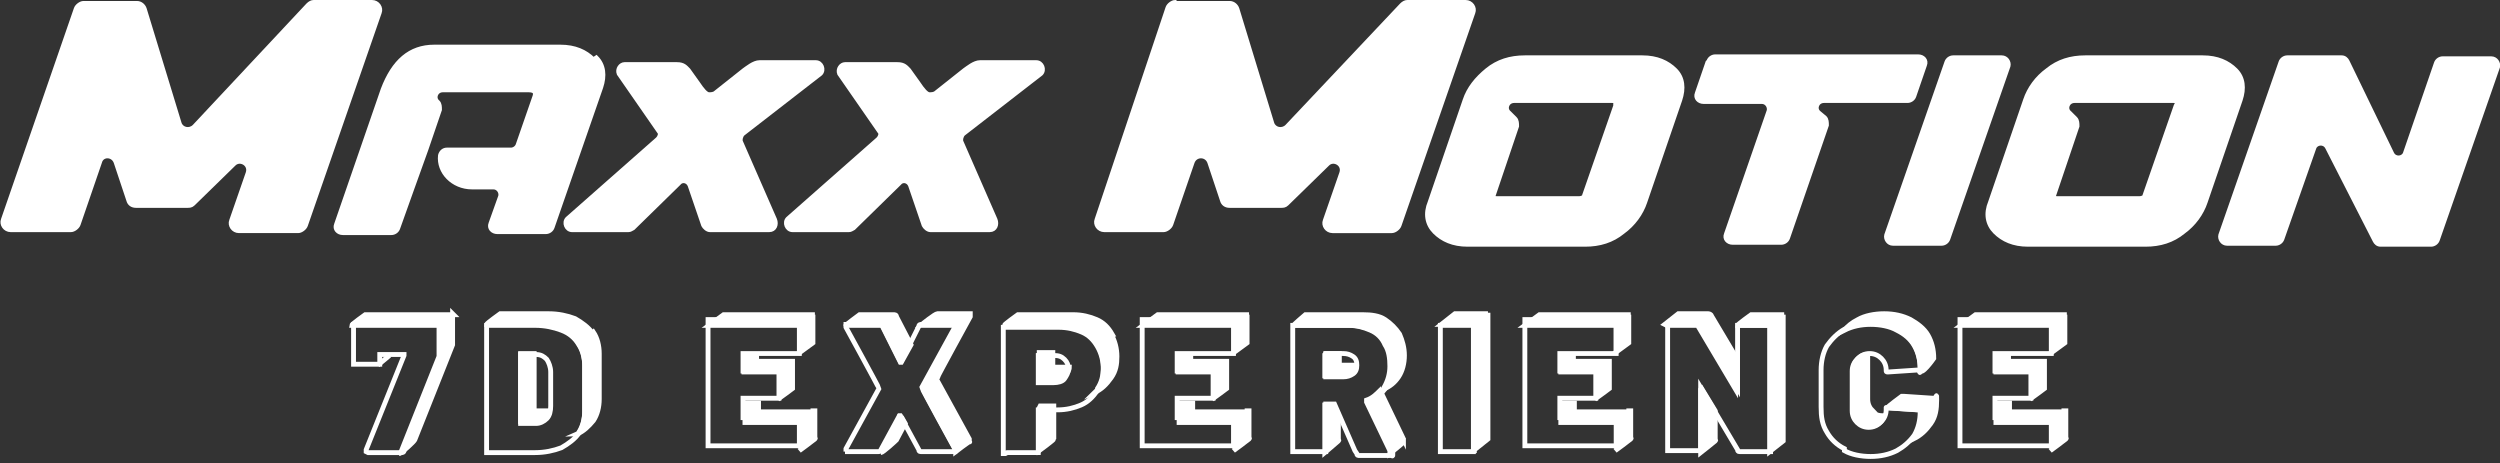 <?xml version="1.0" encoding="UTF-8"?> <svg xmlns="http://www.w3.org/2000/svg" id="Ebene_1" version="1.1" viewBox="0 0 257.4 47.7"><rect x="0" y="0" width="257.4" height="47.7" fill="#333333" stroke="none"/><defs><style> .st0, .st1 { fill: #fff; } .st0, .st1, .st2 { stroke: #fff; stroke-miterlimit: 10; } .st0, .st2 { stroke-width: .5px; } .st1 { stroke-width: .4px; } .st2 { fill: none; } </style></defs><g><path class="st2" d="M87.1,46.5s0,0,0-.1,0-.1,0-.2l3.4-6.2h0c0-.1-3.4-6.3-3.4-6.3,0,0,0-.1,0-.2s0,0,0-.1c0,0,.1,0,.2,0h3.3c.2,0,.3,0,.3.2l1.8,3.6s0,0,.1,0l1.8-3.6c0-.2.2-.2.3-.2h3.2c0,0,.2,0,.2,0,0,0,0,0,0,.1s0,.1,0,.2l-3.4,6.2h0c0,.1,3.4,6.3,3.4,6.3,0,0,0,.1,0,.2s0,0,0,.1c0,0-.1,0-.2,0h-3.2c-.2,0-.3,0-.3-.2l-1.9-3.5c0,0,0,0-.1,0l-1.9,3.5c0,.2-.2.2-.3.2h-3.2c0,0-.2,0-.2,0h0Z"></path><g><path class="st0" d="M87.2,33.5h3.4c.2,0,.3,0,.3.2l1.8,3.6s0,0,.1,0l1-1.8-1.5-2.9c0-.2-.2-.2-.3-.2h-3.3c0,0-.2,0-.2,0,0,0-1.5,1.1-1.4,1.1h0Z"></path><path class="st0" d="M92.9,42.9c0,0,0,0-.1,0l-1.9,3.5c0,0-.1.2-.2.2h0c.2,0,1.5-1.2,1.6-1.3l.9-1.7-.4-.7h0Z"></path><path class="st0" d="M96.5,38.9h0c0-.1,3.4-6.3,3.4-6.3,0,0,0-.1,0-.2s0,0,0-.1c0,0-.1,0-.2,0h-3.2c-.2,0-1.6,1.1-1.7,1.2h0c0,0,.1,0,.2,0h3.2c0,0,.2,0,.2,0,0,0,0,0,0,.1s0,.1,0,.2l-3.4,6.2h0c0,.1,3.4,6.3,3.4,6.3,0,0,0,.1,0,.2h0c0,0,1.3-1,1.4-1s0,0,0-.1,0-.1,0-.2l-3.4-6.2h0Z"></path></g><path class="st2" d="M103.7,46.6h3c0,0,.2,0,.2,0,0,0,0-.1,0-.2v-4.2q0,0,0,0h2c.9,0,1.7-.2,2.4-.5s1.2-.8,1.7-1.5.6-1.4.6-2.2-.2-1.6-.6-2.3c-.4-.7-.9-1.2-1.6-1.5s-1.5-.5-2.4-.5h-5.5c0,0-.2,0-.2,0s0,.1,0,.2v12.6c0,0,0,.2,0,.2,0,0,.1,0,.2,0h0ZM106.9,36.6q0,0,0,0h1.6c.5,0,.8.1,1.1.4s.4.6.4,1-.2.7-.4,1-.7.4-1.1.4h-1.6q0,0,0,0v-2.5h0Z"></path><g><path class="st0" d="M107,42q0,0,0,0v4.2c0,0,0,.2,0,.2,0,0,0,0,0,0h0c0,0,1.5-1.1,1.5-1.2s0-.1,0-.2v-3.2h-1.4,0Z"></path><path class="st0" d="M114.5,34.4c-.4-.7-.9-1.2-1.6-1.5s-1.5-.5-2.4-.5h-5.5c0,0-.2,0-.2,0s-1.4,1-1.4,1.1h5.6c.9,0,1.7.2,2.4.5.7.4,1.2.9,1.6,1.5.4.7.6,1.4.6,2.3s-.2,1.6-.6,2.2c0,.2-.2.3-.3.4h0c.7-.3,1.2-.8,1.7-1.5s.6-1.4.6-2.2-.2-1.6-.6-2.3h0Z"></path><path class="st0" d="M107,36.5q0,0,0,0v2.5q0,0,0,0h1.6c.5,0,.8-.1,1.1-.4.2-.2.4-.5.4-.8h-1.7q0,0,0,0v-1.5h-1.4Z"></path></g><path class="st2" d="M139.5,46.4l-2.1-4.8s0,0-.1,0h-.8q0,0,0,0v4.7c0,0,0,.2,0,.2,0,0-.1,0-.2,0h-3c0,0-.2,0-.2,0,0,0,0-.1,0-.2v-12.6c0,0,0-.2,0-.2s.1,0,.2,0h5.7c.9,0,1.6.2,2.3.5s1.2.8,1.5,1.5c.4.6.5,1.4.5,2.2s-.2,1.5-.6,2.2c-.4.6-1,1.1-1.7,1.4,0,0,0,0,0,.2l2.4,5c0,0,0,.1,0,.2,0,0,0,.1,0,.2s-.1,0-.2,0h-3.2c-.2,0-.3,0-.3-.2h0ZM136.5,36.6v2.2q0,0,0,0h1.8c.4,0,.7-.1,1-.3s.4-.5.4-.9-.1-.7-.4-.9-.6-.3-1-.3h-1.8q0,0,0,0h0Z"></path><g><path class="st0" d="M133.1,33.5h5.7c.9,0,1.6.2,2.3.5s1.2.8,1.5,1.5c.4.6.5,1.4.5,2.2s-.2,1.5-.6,2.2c0,0,0,.1-.1.2.7-.3,1.2-.7,1.6-1.3s.6-1.4.6-2.2-.2-1.5-.5-2.2c-.4-.6-.9-1.1-1.5-1.5s-1.4-.5-2.3-.5h-5.7c0,0-.2,0-.2,0,0,0-1.3,1.1-1.2,1.1h0Z"></path><path class="st0" d="M136.4,36.5q0,0,0,0v2.2q0,0,0,0h1.8c.4,0,.7-.1,1-.3.2-.2.4-.5.4-.8h-1.7q0,0,0,0v-1.2h-1.4Z"></path><path class="st0" d="M144.5,45.2l-2.4-5c-.4.4-.8.8-1.4,1,0,0,0,0,0,.2l2.4,5v.3s1.4-1.1,1.4-1.2,0,0,0-.2,0,0,0-.2h0Z"></path><path class="st0" d="M137.3,41.7s0,0-.1,0h-.8q0,0,0,0v4.9c0,0,1.3-1.1,1.4-1.2s0-.1,0-.2v-2.5l-.5-1h0Z"></path></g><path class="st2" d="M148.3,46.5s0-.1,0-.2v-12.6c0,0,0-.2,0-.2s.1,0,.2,0h3c0,0,.2,0,.2,0,0,0,0,.1,0,.2v12.6c0,0,0,.2,0,.2,0,0-.1,0-.2,0h-3c0,0-.2,0-.2,0Z"></path><path class="st0" d="M153.2,32.3s-.1,0-.2,0h-3c0,0-.2,0-.2,0s-1.4,1.1-1.4,1.1c0,0,.1,0,.2,0h3c0,0,.2,0,.2,0,0,0,0,.1,0,.2v12.6c0,0,0,.2,0,.2,0,0,0,0-.1,0h0c0,0,1.5-1.2,1.5-1.2s0-.1,0-.2v-12.6c0,0,0-.2,0-.2h0Z"></path><path class="st2" d="M178.9,33.5s.1,0,.2,0h3c0,0,.2,0,.2,0s0,.1,0,.2v12.6c0,0,0,.2,0,.2s-.1,0-.2,0h-2.9c-.2,0-.3,0-.3-.2l-3.8-6.4s0,0,0,0h0v6.3c0,0,0,.2,0,.2s-.1,0-.2,0h-3c0,0-.2,0-.2,0s0-.1,0-.2v-12.6c0,0,0-.2,0-.2s.1,0,.2,0h2.9c.2,0,.3,0,.3.2l3.8,6.4s0,0,0,0h0v-6.3c0,0,0-.2,0-.2h0Z"></path><g><path class="st0" d="M175.1,40.1s0,0,0,0h0v6.3c0,0,0,.2,0,.2h0c0,0,1.4-1.1,1.5-1.2s0-.1,0-.2v-2.9l-1.4-2.3h0Z"></path><path class="st0" d="M171.6,33.5h3c.2,0,.3,0,.3.2l3.8,6.4s0,0,0,0h0v-3.4l-2.5-4.2c0-.1-.2-.2-.3-.2h-2.9c0,0-.2,0-.2,0s-1.4,1.1-1.4,1.1h0Z"></path><path class="st0" d="M183.7,32.4s-.1,0-.2,0h-3c0,0-.2,0-.2,0s-1.4,1-1.4,1.1h3.1c0,0,.2,0,.2,0s0,.1,0,.2v12.6c0,0,0,.2,0,.2,0,0,1.4-1.1,1.4-1.1s0-.1,0-.2v-12.6c0,0,0-.2,0-.2h0Z"></path></g><path class="st2" d="M189.9,46.2c-.8-.4-1.4-1-1.8-1.7-.5-.8-.6-1.6-.6-2.6v-3.8c0-.9.2-1.8.6-2.5.5-.7,1.1-1.3,1.8-1.7s1.7-.6,2.7-.6,2,.2,2.7.6c.8.4,1.4.9,1.8,1.6s.6,1.5.6,2.4,0,.2-.3.2l-3,.2h0c-.2,0-.2,0-.2-.2,0-.5-.2-.9-.5-1.2s-.7-.5-1.2-.5-.9.2-1.2.5c-.3.3-.5.7-.5,1.2v4.1c0,.5.2.9.5,1.2s.7.5,1.2.5.9-.2,1.2-.5c.3-.3.5-.7.5-1.2s0-.2,0-.2.1,0,.2,0l3,.2c.2,0,.3,0,.3.2,0,.9-.2,1.7-.6,2.4-.5.7-1.1,1.2-1.8,1.6-.8.4-1.7.6-2.7.6s-2-.2-2.7-.6h0Z"></path><g><path class="st0" d="M192.8,42.3c-.3-.3-.5-.7-.5-1.2v-4.1c0-.2,0-.4,0-.5-.5,0-.8.2-1.1.5-.3.3-.5.7-.5,1.2v4.1c0,.5.2.9.5,1.2s.7.5,1.2.5.9-.2,1.2-.5c.2-.2.3-.4.4-.7h-.2c-.5,0-.9-.2-1.2-.5h0Z"></path><path class="st0" d="M192.6,33.4c1,0,2,.2,2.7.6.8.4,1.4.9,1.8,1.6s.6,1.5.6,2.4,1.4-1.1,1.4-1.1c0-.9-.2-1.7-.6-2.4s-1.1-1.2-1.8-1.6c-.8-.4-1.7-.6-2.7-.6s-2,.2-2.7.6c-.6.3-1.1.7-1.4,1.1.8-.4,1.7-.6,2.7-.6h0Z"></path><path class="st0" d="M199,41l-3-.2c0,0-.2,0-.2,0s-1.5,1.1-1.5,1.2c0,0,.2,0,.3,0l3,.2c.2,0,.3,0,.3.2,0,.9-.2,1.7-.6,2.4,0,.2-.2.3-.3.4.8-.4,1.3-.9,1.8-1.6.5-.7.6-1.5.6-2.4s0-.2-.3-.2h0Z"></path></g></g><g><line class="st2" x1="38.9" y1="37.6" x2="40.1" y2="36.6"></line><path class="st2" d="M37.7,46.5s0-.2,0-.2l3.9-9.7h0c0,0,0-.1,0-.1h-2.5q0,0,0,0v.8c0,0,0,.2,0,.2,0,0-.1,0-.2,0h-2.3c0,0-.2,0-.2,0s0-.1,0-.2v-3.7c0,0,0-.2,0-.2s.1,0,.2,0h8.7c0,0,.2,0,.2,0s0,.1,0,.2v2.6c0,0,0,.2,0,.4l-3.9,9.8c0,.2-.2.2-.3.2h-3.2c-.1,0-.2,0-.2,0h0Z"></path><path class="st0" d="M46.7,32.4s-.1,0-.2,0h-8.7c0,0-.2,0-.2,0s-1.4,1-1.4,1.1h8.8c0,0,.2,0,.2,0s0,.1,0,.2v2.6c0,0,0,.2,0,.4l-3.9,9.8c0,.1-.1.2-.2.2h0c.2,0,1.5-1.2,1.6-1.4l3.9-9.8c0-.2,0-.3,0-.4v-2.6c0,0,0-.2,0-.2h0Z"></path></g><path class="st2" d="M50.1,46.5s0-.1,0-.2v-12.6c0,0,0-.2,0-.2,0,0,.1,0,.2,0h4.8c1,0,1.9.2,2.7.5.8.3,1.4.8,1.8,1.5.4.6.6,1.4.6,2.2v4.7c0,.8-.2,1.6-.6,2.2-.4.6-1.1,1.1-1.8,1.5-.8.3-1.7.5-2.7.5h-4.8c0,0-.2,0-.2,0h0ZM53.6,43.6h1.6c.4,0,.8-.2,1.1-.5s.4-.8.4-1.3v-3.5c0-.5-.2-1-.4-1.3-.3-.3-.6-.5-1.1-.5h-1.6q0,0,0,0v6.9q0,0,0,0h0Z"></path><g><path class="st0" d="M53.6,36.5q0,0,0,0v6.9q0,0,0,0h1.6c.4,0,.8-.2,1.1-.5.2-.2.3-.4.3-.6h-1.6q0,0,0,0v-5.9h-1.4Z"></path><path class="st0" d="M61,34.3c-.4-.6-1.1-1.1-1.8-1.5-.8-.3-1.7-.5-2.7-.5h-4.8c0,0-.2,0-.2,0s-1.4,1-1.4,1.1h5c1,0,1.9.2,2.7.5.8.3,1.4.8,1.8,1.5.4.6.6,1.4.6,2.2v4.7c0,.8-.2,1.6-.6,2.2,0,0-.1.2-.2.2.7-.3,1.2-.8,1.7-1.4.4-.6.6-1.4.6-2.2v-4.7c0-.8-.2-1.6-.6-2.2h0Z"></path></g><g><path class="st2" d="M82.3,36.4s-.1,0-.2,0h-5.6q0,0,0,0v1.8q0,0,0,0h3.5c0,0,.2,0,.2,0,0,0,0,.1,0,.2v2.4c0,0,0,.2,0,.2s-.1,0-.2,0h-3.5q0,0,0,0v2q0,0,0,0h5.6c0,0,.2,0,.2,0,0,0,0,.1,0,.2v2.5c0,0,0,.2,0,.2s-.1,0-.2,0h-9c0,0-.2,0-.2,0,0,0,0-.1,0-.2v-12.6c0,0,0-.2,0-.2,0,0,.1,0,.2,0h9c0,0,.2,0,.2,0,0,0,0,.1,0,.2v2.5c0,0,0,.2,0,.2h0v.2Z"></path><g><path class="st0" d="M83.7,42.4h-5.6q0,0,0,0v-.9h-1.4q0,0,0,0v2q0,0,0,0h5.6c0,0,.2,0,.2,0,0,0,0,.1,0,.2v2.5c0,0-.2.2-.2.2,0,0,1.5-1.1,1.6-1.2s0-.1,0-.2v-2.5c0,0,0-.2,0-.2,0,0-.1,0-.2,0h0Z"></path><path class="st0" d="M83.9,32.4s-.1,0-.2,0h-9c0,0-.2,0-.2,0,0,0-1.5,1.1-1.5,1.1h9.2c0,0,.2,0,.2,0,0,0,0,.1,0,.2v2.5s-.2.2-.2.2,1.5-1.1,1.5-1.1,0-.1,0-.2v-2.5c0,0,0-.2,0-.2h0Z"></path><path class="st0" d="M76.6,36.5q0,0,0,0v1.8q0,0,0,0h3.5c0,0,.2,0,.2,0,0,0,0,.1,0,.2v2.4c0,0-.2.2-.2.2.3-.2,1.5-1.1,1.5-1.1s0-.1,0-.2v-2.4c0,0,0-.2,0-.2,0,0-.1,0-.2,0h-3.5q0,0,0,0v-.7s-1.4,0-1.4,0Z"></path></g></g><g><path class="st2" d="M127,36.4s-.1,0-.2,0h-5.6q0,0,0,0v1.8q0,0,0,0h3.5c0,0,.2,0,.2,0,0,0,0,.1,0,.2v2.4c0,0,0,.2,0,.2s-.1,0-.2,0h-3.5q0,0,0,0v2q0,0,0,0h5.6c0,0,.2,0,.2,0,0,0,0,.1,0,.2v2.5c0,0,0,.2,0,.2s-.1,0-.2,0h-9c0,0-.2,0-.2,0,0,0,0-.1,0-.2v-12.6c0,0,0-.2,0-.2,0,0,.1,0,.2,0h9c0,0,.2,0,.2,0,0,0,0,.1,0,.2v2.5c0,0,0,.2,0,.2h0v.2Z"></path><g><path class="st0" d="M128.4,42.4h-5.6q0,0,0,0v-.9h-1.4q0,0,0,0v2q0,0,0,0h5.6c0,0,.2,0,.2,0,0,0,0,.1,0,.2v2.5c0,0-.2.2-.2.2,0,0,1.5-1.1,1.6-1.2s0-.1,0-.2v-2.5c0,0,0-.2,0-.2,0,0-.1,0-.2,0h0Z"></path><path class="st0" d="M128.6,32.4s-.1,0-.2,0h-9c0,0-.2,0-.2,0,0,0-1.5,1.1-1.5,1.1h9.2c0,0,.2,0,.2,0,0,0,0,.1,0,.2v2.5s-.2.2-.2.2,1.5-1.1,1.5-1.1,0-.1,0-.2v-2.5c0,0,0-.2,0-.2h0Z"></path><path class="st0" d="M121.3,36.5q0,0,0,0v1.8q0,0,0,0h3.5c0,0,.2,0,.2,0,0,0,0,.1,0,.2v2.4c0,0-.2.2-.2.2.3-.2,1.5-1.1,1.5-1.1s0-.1,0-.2v-2.4c0,0,0-.2,0-.2,0,0-.1,0-.2,0h-3.5q0,0,0,0v-.7s-1.4,0-1.4,0Z"></path></g></g><g><path class="st2" d="M166.4,36.4s-.1,0-.2,0h-5.6q0,0,0,0v1.8q0,0,0,0h3.5c0,0,.2,0,.2,0s0,.1,0,.2v2.4c0,0,0,.2,0,.2s-.1,0-.2,0h-3.5q0,0,0,0v2q0,0,0,0h5.6c0,0,.2,0,.2,0s0,.1,0,.2v2.5c0,0,0,.2,0,.2s-.1,0-.2,0h-9c0,0-.2,0-.2,0,0,0,0-.1,0-.2v-12.6c0,0,0-.2,0-.2,0,0,.1,0,.2,0h9c0,0,.2,0,.2,0s0,.1,0,.2v2.5c0,0,0,.2,0,.2h0v.2Z"></path><g><path class="st0" d="M167.7,42.4h-5.6q0,0,0,0v-.9h-1.4q0,0,0,0v2q0,0,0,0h5.6c0,0,.2,0,.2,0s0,.1,0,.2v2.5c0,0-.2.2-.2.2,0,0,1.5-1.1,1.6-1.2s0-.1,0-.2v-2.5c0,0,0-.2,0-.2,0,0-.1,0-.2,0h0Z"></path><path class="st0" d="M167.9,32.4s-.1,0-.2,0h-9c0,0-.2,0-.2,0,0,0-1.5,1.1-1.5,1.1h9.2c0,0,.2,0,.2,0s0,.1,0,.2v2.5s-.2.2-.2.2,1.5-1.1,1.5-1.1,0-.1,0-.2v-2.5c0,0,0-.2,0-.2h0Z"></path><path class="st0" d="M160.7,36.5q0,0,0,0v1.8q0,0,0,0h3.5c0,0,.2,0,.2,0s0,.1,0,.2v2.4c0,0-.2.2-.2.2.3-.2,1.5-1.1,1.5-1.1s0-.1,0-.2v-2.4c0,0,0-.2,0-.2,0,0-.1,0-.2,0h-3.5q0,0,0,0v-.7s-1.4,0-1.4,0Z"></path></g></g><g><path class="st2" d="M211.2,36.4s-.1,0-.2,0h-5.6q0,0,0,0v1.8q0,0,0,0h3.5c0,0,.2,0,.2,0s0,.1,0,.2v2.4c0,0,0,.2,0,.2s-.1,0-.2,0h-3.5q0,0,0,0v2q0,0,0,0h5.6c0,0,.2,0,.2,0s0,.1,0,.2v2.5c0,0,0,.2,0,.2s-.1,0-.2,0h-9c0,0-.2,0-.2,0s0-.1,0-.2v-12.6c0,0,0-.2,0-.2,0,0,.1,0,.2,0h9c0,0,.2,0,.2,0s0,.1,0,.2v2.5c0,0,0,.2,0,.2h0v.2Z"></path><g><path class="st0" d="M212.5,42.4h-5.6q0,0,0,0v-.9h-1.4q0,0,0,0v2q0,0,0,0h5.6c0,0,.2,0,.2,0s0,.1,0,.2v2.5c0,0-.2.2-.2.2,0,0,1.5-1.1,1.6-1.2s0-.1,0-.2v-2.5c0,0,0-.2,0-.2,0,0-.1,0-.2,0h0Z"></path><path class="st0" d="M212.8,32.4s-.1,0-.2,0h-9c0,0-.2,0-.2,0s-1.5,1.1-1.5,1.1h9.2c0,0,.2,0,.2,0s0,.1,0,.2v2.5s-.2.2-.2.2,1.5-1.1,1.5-1.1,0-.1,0-.2v-2.5c0,0,0-.2,0-.2h0Z"></path><path class="st0" d="M205.5,36.5q0,0,0,0v1.8q0,0,0,0h3.5c0,0,.2,0,.2,0s0,.1,0,.2v2.4c0,0-.2.2-.2.2.3-.2,1.5-1.1,1.5-1.1s0-.1,0-.2v-2.4c0,0,0-.2,0-.2,0,0-.1,0-.2,0h-3.5q0,0,0,0v-.7s-1.4,0-1.4,0Z"></path></g></g><path class="st1" d="M8.6.3h5.5c.4,0,.7.3.8.6l3.6,11.8c.2.6,1,.8,1.5.3L31.7.5c.2-.2.4-.3.6-.3h6c.6,0,1,.6.8,1.1l-7.6,21.9c-.1.3-.5.6-.8.6h-6.1c-.6,0-1-.6-.8-1.1l1.7-4.9c.3-.9-.8-1.5-1.4-.9l-4.2,4.1c-.2.2-.4.2-.6.2h-5.3c-.4,0-.7-.2-.8-.6l-1.3-3.9c-.3-.8-1.4-.8-1.6,0l-2.2,6.4c-.1.3-.5.6-.8.6H1.1c-.6,0-1-.6-.8-1.1L7.8.9c.1-.3.5-.6.8-.6h0Z"></path><path class="st1" d="M121.1.3h5.5c.4,0,.7.3.8.6l3.6,11.8c.2.6,1,.8,1.5.3l11.8-12.5c.2-.2.4-.3.6-.3h6c.6,0,1,.6.8,1.1l-7.6,21.9c-.1.3-.5.6-.8.6h-6.1c-.6,0-1-.6-.8-1.1l1.7-4.9c.3-.9-.8-1.5-1.4-.9l-4.2,4.1c-.2.2-.4.2-.6.2h-5.3c-.4,0-.7-.2-.8-.6l-1.3-3.9c-.3-.8-1.4-.8-1.7,0l-2.2,6.4c-.1.3-.5.6-.8.6h-6.1c-.6,0-1-.6-.8-1.1L120.2.8c.1-.3.5-.6.8-.6h0Z"></path><path class="st1" d="M235.6,5.9h5.5c.3,0,.5.2.6.4l4.6,9.5c.3.6,1.1.5,1.3,0l3.2-9.3c.1-.3.4-.5.7-.5h5c.5,0,.8.5.7.9l-6.2,17.8c-.1.3-.4.5-.7.5h-5.2c-.3,0-.5-.2-.6-.4l-4.9-9.6c-.3-.6-1.1-.5-1.3,0l-3.3,9.4c-.1.3-.4.5-.7.5h-5c-.5,0-.8-.5-.7-.9l6.2-17.8c.1-.3.4-.5.7-.5h0Z"></path><path class="st1" d="M68,13.8l-4.3-6.2c-.2-.5.2-1,.6-1h5.4c.7,0,.9.3,1.2.6l1,1.4c.4.6.8,1.1,1.1,1.1.2,0,.5,0,.7-.2l2.9-2.3c.3-.2,1-.8,1.6-.8h5.8c.6,0,.9.8.5,1.2l-8,6.2c-.2.2-.3.6-.2.8l3.5,8c.2.5,0,1.1-.6,1.1h-6.1c-.3,0-.6-.3-.7-.5l-1.4-4.1c-.2-.5-.8-.6-1.1-.2l-4.7,4.6c-.2.1-.3.2-.5.2h-5.8c-.6,0-.9-.8-.5-1.2l9.3-8.2c.2-.2.3-.5.2-.8h0Z"></path><path class="st1" d="M90.7,13.8l-4.3-6.2c-.2-.5.2-1,.6-1h5.4c.7,0,.9.3,1.2.6l1,1.4c.4.6.8,1.1,1.1,1.1.2,0,.5,0,.7-.2l2.9-2.3c.3-.2,1-.8,1.6-.8h5.8c.6,0,.9.8.5,1.2l-8,6.2c-.2.2-.3.6-.2.8l3.5,8c.2.5,0,1.1-.6,1.1h-6.1c-.3,0-.6-.3-.7-.5l-1.4-4.1c-.2-.5-.8-.6-1.1-.2l-4.7,4.6c-.2.1-.3.2-.5.2h-5.8c-.6,0-.9-.8-.5-1.2l9.3-8.2c.2-.2.3-.5.2-.8h0Z"></path><path class="st1" d="M230.2,7.2c-.8-.8-1.9-1.3-3.4-1.3h-12.1c-1.5,0-2.8.4-3.9,1.3-1.1.8-1.9,1.9-2.3,3.1l-3.6,10.5c-.5,1.2-.3,2.3.5,3.1.8.8,1.9,1.3,3.4,1.3h12.1c1.5,0,2.8-.4,3.9-1.3,1.1-.8,1.9-1.9,2.3-3.1l3.6-10.5c.4-1.2.3-2.3-.5-3.1h0ZM224,10.9l-3.2,9.2c0,.2-.3.3-.5.3h-8.5c-.3,0-.4-.1-.3-.3l2.4-7.1c0-.3,0-.6-.2-.8l-.6-.6c-.5-.4-.2-1.2.5-1.2h10.2c.3,0,.4.1.3.3h0Z"></path><path class="st1" d="M172.5,7.2c-.8-.8-1.9-1.3-3.4-1.3h-12.1c-1.5,0-2.8.4-3.9,1.3s-1.9,1.9-2.3,3.1l-3.6,10.5c-.5,1.2-.3,2.3.5,3.1.8.8,1.9,1.3,3.4,1.3h12.1c1.5,0,2.8-.4,3.9-1.3,1.1-.8,1.9-1.9,2.3-3.1l3.6-10.5c.4-1.2.3-2.3-.5-3.1h0ZM166.3,10.9l-3.2,9.2c0,.2-.3.3-.5.3h-8.5c-.3,0-.4-.1-.3-.3l2.4-7.1c0-.3,0-.6-.2-.8l-.6-.6c-.5-.4-.2-1.2.5-1.2h10.1c.3,0,.4.1.3.3h0Z"></path><path class="st1" d="M175.8,6.4l-1.1,3.2c-.2.5.2.9.7.9h6c.5,0,.8.5.7.9l-4.4,12.7c-.2.5.2.9.7.9h5c.3,0,.6-.2.7-.5l4-11.6c0-.3,0-.6-.2-.8l-.6-.5c-.5-.4-.2-1.2.5-1.2h8.6c.3,0,.6-.2.7-.5l1.1-3.2c.2-.5-.2-.9-.7-.9h-20.9c-.3,0-.6.2-.7.5h0Z"></path><path class="st1" d="M201.1,5.9h5c.5,0,.8.5.7.9l-6.2,17.8c-.1.3-.4.5-.7.5h-5c-.5,0-.8-.5-.7-.9l6.2-17.8c.1-.3.4-.5.7-.5Z"></path><path class="st1" d="M61.1,6.1c-.8-.8-1.9-1.3-3.4-1.3h-13c-2.5,0-4.2,1.5-5.3,4.4l-4.8,13.9c-.2.5.2.9.7.9h5c.3,0,.6-.2.7-.5l1.5-4.2,1.4-3.9,1.4-4.1c0-.3,0-.6-.2-.8h0c-.5-.4-.2-1.2.5-1.2h8.8c.6,0,.8.2.6.7l-1.7,4.9c-.1.3-.4.5-.7.5h-6.6c-.3,0-.6.2-.7.6-.2,1.7,1.3,3.3,3.3,3.3h2.2c.5,0,.8.5.7.9l-1,2.8c-.2.5.2.9.7.9h5c.3,0,.6-.2.7-.5l5-14.4c.4-1.2.3-2.3-.5-3.1h0Z"></path></svg> 